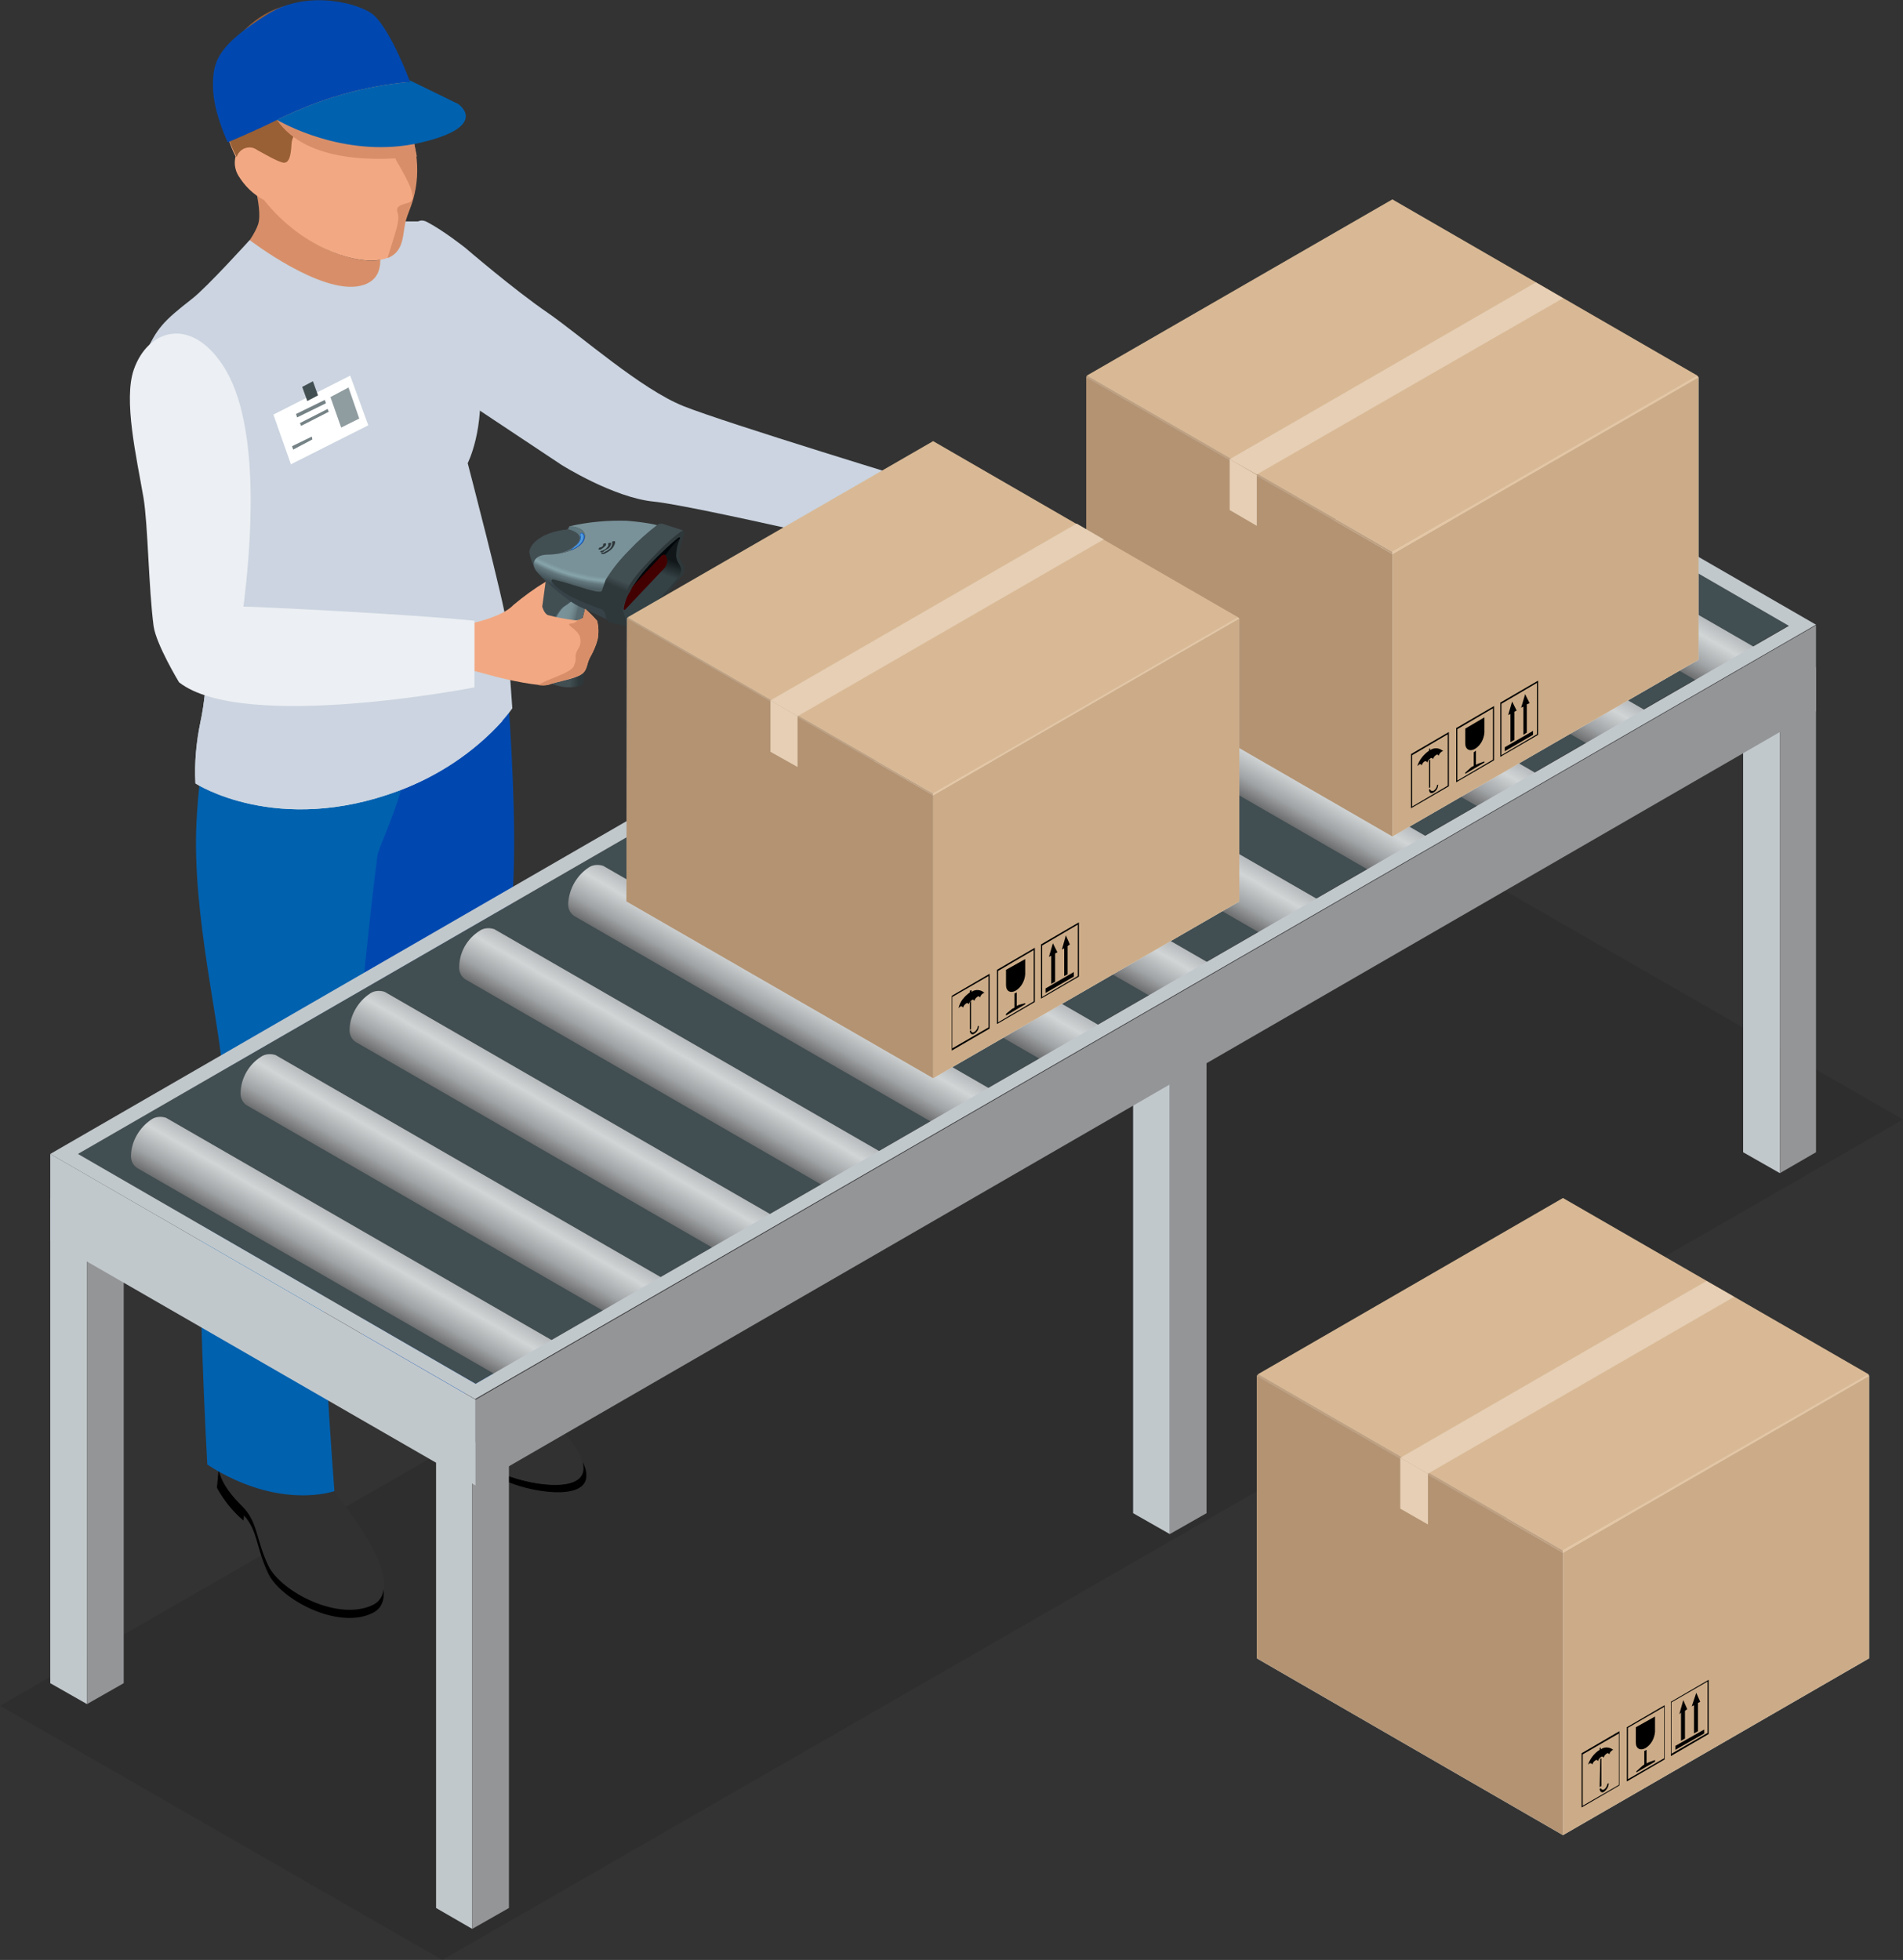 <?xml version="1.0" encoding="utf-8"?>
<!-- Generator: Adobe Illustrator 25.4.1, SVG Export Plug-In . SVG Version: 6.00 Build 0)  -->
<svg version="1.1" id="Layer_1" xmlns="http://www.w3.org/2000/svg" xmlns:xlink="http://www.w3.org/1999/xlink" x="0px" y="0px"
	 viewBox="0 0 336.9 347" style="enable-background:new 0 0 336.9 347;" xml:space="preserve">
<rect x="0" y="0" width="336.9" height="347" fill="#333333" stroke="none"/>
<style type="text/css">
	.st0{opacity:0.1;enable-background:new    ;}
	.st1{fill:#CBD4E0;}
	.st2{fill:#D88F69;}
	.st3{fill:#313131;}
	.st4{fill:#0048AF;}
	.st5{fill:#0061AF;}
	.st6{fill:#FFFFFF;}
	.st7{fill:#8F9CA0;}
	.st8{fill:#758286;}
	.st9{fill:#414E52;}
	.st10{fill:#F2A983;}
	.st11{fill:#995F35;}
	.st12{fill:#2E383B;}
	.st13{fill:url(#SVGID_1_);}
	.st14{fill:url(#SVGID_00000101102674156464293180000005731403565055105724_);}
	.st15{fill-rule:evenodd;clip-rule:evenodd;fill:url(#SVGID_00000039107741482448138680000015234613260166502313_);}
	.st16{fill-rule:evenodd;clip-rule:evenodd;fill:#414E52;}
	.st17{fill:url(#SVGID_00000121256372389750728430000005362926929031765426_);}
	.st18{fill:url(#SVGID_00000137815259662723857380000013437888768972330391_);}
	.st19{fill:#4F5F63;}
	.st20{fill:url(#SVGID_00000009586955668855334200000018043400598620252559_);}
	.st21{fill-rule:evenodd;clip-rule:evenodd;fill:#2E383B;}
	.st22{fill-rule:evenodd;clip-rule:evenodd;fill:#0F53B9;}
	.st23{fill-rule:evenodd;clip-rule:evenodd;fill:#5099DA;}
	.st24{fill:#000609;}
	.st25{fill:#430000;}
	.st26{fill:#ECEFF3;}
	.st27{fill:#C1C8CC;}
	.st28{fill:#949597;}
	.st29{fill:url(#SVGID_00000003789138482299927150000000097838449726502333_);}
	.st30{fill:url(#SVGID_00000073002971630428717110000008659587743990391979_);}
	.st31{fill:url(#SVGID_00000119821550459915478650000001279877449764189082_);}
	.st32{fill:url(#SVGID_00000029026814692747673380000017739355887409691550_);}
	.st33{fill:url(#SVGID_00000011733978694051338080000004663578350106131344_);}
	.st34{fill:url(#SVGID_00000072257344324350976050000016971026850592949892_);}
	.st35{fill:url(#SVGID_00000011738222796413902690000002586430801488011137_);}
	.st36{fill:url(#SVGID_00000174586560042641557550000001375648396658118590_);}
	.st37{fill:url(#SVGID_00000121270569733545823610000001270441380932744343_);}
	.st38{fill:url(#SVGID_00000147942870659144793900000017555853614371438776_);}
	.st39{fill:url(#SVGID_00000149381837442095284210000006599863911943544989_);}
	.st40{fill:url(#SVGID_00000012438801895293960750000000151949572658849178_);}
	.st41{fill:#A8AFB3;}
	.st42{fill:#DAE1E5;}
	.st43{fill:#B39372;}
	.st44{fill:#CCAC88;}
	.st45{fill:#D9B995;}
	.st46{fill:#C0A07F;}
	.st47{fill:#E6C6A2;}
	.st48{fill:#E6CFB5;}
</style>
<polygon class="st0" points="336.9,198.2 258.6,153.2 0,302 78.3,347 "/>
<path class="st1" d="M82.4,43.9c0,0,8.6,7.4,14.6,11.5c5.9,4.1,16.5,13.5,24,16.5s43,13.8,43,13.8l-3.7,12.6c0,0-37.5-8.8-44.6-9.5
	s-16.3-6.5-16.3-6.5L81.8,70.6c0,0-9.8-21.7-9.7-24.5s0.6-8.3,3.5-6.8S82.4,43.9,82.4,43.9z"/>
<path class="st2" d="M45.2,33.1c0.6,0.8,1.1,1.6,1.8,2.4c6.5,8.2,15.3,11.1,19.8,10.6c0.5-0.1,0.9-0.2,1.3-0.3
	c1.1,5.2,1.2,10.6-2.1,12.6c-12,7.1-26.6-9.8-26.6-9.8s5.3-5.8,6.3-8.9C46.2,38.1,45.7,35.5,45.2,33.1z"/>
<path d="M74.2,250.4c3.8,2.2,6.4,6.3,14.2,10.2c4.5,2.3,15.3,4.1,14.9-0.9c0-0.3-0.1-0.6-0.1-0.8c0.3,0.7,0.6,1.4,0.6,2.1
	c0.4,5-10.4,3.2-14.9,0.9c-7.7-3.9-10.3-8-14.2-10.2c-0.5-0.3-1-0.6-1.7-0.9v1.2l-7.7-3.6c-0.3-0.9-0.5-1.8-0.4-2.8
	C65.9,246.5,71.5,248.8,74.2,250.4z"/>
<path class="st3" d="M80,240.7c1.9-0.4,0.1-4.5,8,3.7c0.6,0.4,1.2,0.8,1.9,1.1c4.4,2,13,9.6,13.3,14.2c0.4,5-10.4,3.1-14.9,0.9
	c-7.7-3.9-10.3-8-14.2-10.2c-2.9-1.7-9.2-4.2-9.4-4.9c-0.2-0.6-0.3-1.2-0.4-1.8C73.1,235.8,76.2,241.5,80,240.7z"/>
<path class="st3" d="M59.2,263.9c0.3,0.5,0.6,1,0.9,1.4c1.5,1.9,12.2,15.5,6,18.7s-16.4-2.3-18.6-6.9s-1.8-7.7-4.6-10.5
	c-1.6-1.6-3.6-3.8-4.2-6.5c2.5-2.6,5.4-0.8,10.4-0.1C52,260.5,54.1,259,59.2,263.9z"/>
<path d="M38.7,260.2c0.6,2.7,2.6,4.9,4.2,6.5c2.8,2.8,2.4,5.9,4.6,10.5s12.5,10,18.6,6.9c1-0.5,1.7-1.5,1.8-2.7
	c0.2,1.8-0.3,3.3-1.8,4.1c-6.1,3.2-16.4-2.3-18.6-6.9s-1.8-7.5-4.3-10.3l-0.1,0.9c-1.9-1.6-3.5-3.6-4.7-5.8L38.7,260.2L38.7,260.2z"
	/>
<path class="st4" d="M63.4,130.5l0.7-12.4c0,0,16.9-3,24.3-12.3c0,0,4.5,41.1,1.7,59.1s-4.9,40.6-5.8,48.5S84.2,237,88,244.5
	c0,0-13.9,7.5-23.7,0l-1-42.6L63.4,130.5z"/>
<path class="st5" d="M73.6,115.4c0,0-0.9,18.2-2.6,24.4c-1.4,5.1-4.1,10.6-4.2,11.8c-1.6,12.3-2.8,26.1-3.4,31.3
	c-1.2,10.1-4.9,29.8-6,36.6s1.8,44.5,1.8,44.5s-9.8,3.5-22.5-4.7c0,0-2.1-37.4-0.8-47.4s2.8-12.5,3.5-19.5c0.6-6.6-4.9-27-4.7-44
	s6.5-40.2,6.5-40.2S44.3,119.5,73.6,115.4z"/>
<path class="st1" d="M30.8,73.9c-1-5.2-6.3-8.5-5.2-11c2.2-4.9,3.3-6,8.4-10c2.6-2,10.2-10.4,10.2-10.4s12.6,9.7,19.6,8.1
	s1.4-11.4,1.4-11.4H75c2.9,3.4,8.7,17.6,9.8,27.2s-2,15.6-2,15.6s6.6,25.3,6.8,28.1s1.1,15.3,1.1,15.3s-6.3,9.4-20.1,14.6
	c-21.6,8.1-36-1.3-36-1.3c-0.2-3.7,0.2-7.4,0.9-11c1.3-5.9,1.6-16.7,1.2-20.8S33.1,85.4,30.8,73.9z"/>
<path class="st1" d="M35.5,127.8c1.3-5.9,1.6-16.7,1.2-20.8c-0.3-3.9-3.3-20.1-5.7-31.6l9.1-1.1c0,0,5.9,15.6,6.5,21.9
	s16.5,19.2,26.9,18c3.9-0.5,10.5,2.6,10.5,2.6s2.6,2.3,4.9,10.9c-5,5.5-11.3,9.7-18.3,12.3c-21.6,8.1-36-1.3-36-1.3
	C34.4,135.1,34.7,131.4,35.5,127.8z"/>
<polygon class="st6" points="51.5,82.2 65.2,75.3 62,66.5 48.4,73.4 "/>
<polygon class="st7" points="60.4,75.7 63.6,74.1 61.7,68.6 58.5,70.3 "/>
<polygon class="st8" points="52.6,73.9 57.7,71.4 57.5,70.8 52.4,73.3 "/>
<polygon class="st8" points="53.3,75.4 58.2,72.9 58,72.4 53.1,74.9 "/>
<polygon class="st8" points="51.9,79.6 55.3,77.8 55.2,77.3 51.7,79 "/>
<polygon class="st9" points="53.5,68.5 55.4,67.5 56.3,70 54.4,71 "/>
<path class="st10" d="M39.5,14.5c0.8-6.8,7.4-11,13.1-11.9s14.7,2.7,17.9,8.3c1.2,2.6,2.2,5.4,2.8,8.2c0.5,2.3,0.5,2.3,0.2,3.6
	c-0.4,1.2-0.4,2.4-0.1,3.6c0.5,2.6,0.5,5.4-0.1,8c-0.6,2.7-1.5,3.8-1.8,6s-0.4,5.4-4.9,5.8s-13.2-2.4-19.8-10.6l-0.1-0.1
	c-1.9-1-3.4-2.5-4.5-4.3c-0.6-1-0.8-2.2-0.5-3.4C39.7,23.7,38.9,19,39.5,14.5z"/>
<path class="st11" d="M43.4,5.2c5.8-5.6,12-5.4,18.7-2.8s8.6,7.2,8.8,8.9s0.7,1.9,0.7,1.9c-0.2,1.7-0.8,3.9-2.8,4.3
	c-3.2,0.6-11.6-2-13.8,1.9s-3.3,4.3-3.4,6.2s-0.4,3.3-1.4,3.2s-4-1.9-4.6-2.2l0,0c-0.4-0.3-0.9-0.5-1.4-0.5c-1.1,0-2,0.7-2.3,1.7
	c-0.6-1.1-1.1-2.3-1.5-3.5c-0.1-0.3-0.2-0.5-0.3-0.8C37.2,17.3,38.5,10,43.4,5.2z"/>
<path class="st2" d="M69.9,41.5c1.1-3.4,0.4-3.8,0.4-4.2c0-0.5,0-0.9,2-1.4s-0.6-4.7-1.4-6.2s-1.2-1.5-1-3.4
	c0.2-1.3,2.4-3.1,3.8-4.1c0,0.1-0.1,0.3-0.1,0.5c-0.4,1.2-0.4,2.4-0.1,3.6c0.5,2.6,0.5,5.4-0.1,8c-0.6,2.7-1.5,3.8-1.8,6
	c-0.3,1.9-0.4,4.4-3,5.4L69.9,41.5z"/>
<path class="st2" d="M63.6,4.7c2.9,1.3,5.3,3.5,7,6.1c1.2,2.6,2.2,5.4,2.8,8.2c0.5,2.3,0.5,2.3,0.2,3.6c-0.4,1.2-0.4,2.4-0.1,3.6
	c0.1,0.5,0.2,1,0.3,1.5C67.3,28.5,54.3,29,49,21.2S56.2,7.5,63.6,4.7z"/>
<path class="st4" d="M40.3,25.2c0,0,5.5-2.3,9-4.1c7.3-3.6,15.2-5.9,23.3-6.6c0,0-3.2-8.7-6.3-11.7c-2-2-11.6-4.9-18.9-0.3
	c-8.8,5.5-9.7,8.3-9.7,12.6C37.7,17.8,38.5,21.1,40.3,25.2z"/>
<path class="st5" d="M49.3,21.1c7.3-3.6,15.2-5.9,23.3-6.6l-0.1-0.3l8.6,4.2c0,0,5.5,3.7-5.6,6.6c-12.6,3.4-24.1-2.4-26.5-3.8
	L49.3,21.1z"/>
<path class="st12" d="M100.7,117c0,0,3,2,2.7,2.5s-2.6,1.1-2.6,1.1l-3-1.1l0.4-2.1L100.7,117z"/>
<linearGradient id="SVGID_1_" gradientUnits="userSpaceOnUse" x1="-932.441" y1="977.224" x2="-934.541" y2="978.334" gradientTransform="matrix(-0.97 0.25 0.25 0.97 -1049.81 -602.87)">
	<stop  offset="0" style="stop-color:#799299"/>
	<stop  offset="0.4" style="stop-color:#779096"/>
	<stop  offset="0.65" style="stop-color:#70878E"/>
	<stop  offset="0.86" style="stop-color:#657A7F"/>
	<stop  offset="1" style="stop-color:#596B70"/>
</linearGradient>
<path class="st13" d="M104,106.3l-3.4,12.1c-0.4,0.7-1.2,1.1-2,0.8c-1.8-0.4-3.1-3.1-3.1-3.1l2.4-11.8L104,106.3z"/>
<linearGradient id="SVGID_00000146489642956265751090000014534594703427350689_" gradientUnits="userSpaceOnUse" x1="-934.384" y1="977.649" x2="-935.833" y2="978.029" gradientTransform="matrix(-0.97 0.25 0.25 0.97 -1049.81 -602.87)">
	<stop  offset="0" style="stop-color:#414E52"/>
	<stop  offset="1" style="stop-color:#2E383B"/>
</linearGradient>
<path style="fill:url(#SVGID_00000146489642956265751090000014534594703427350689_);" d="M94.5,118.2l2.2-16.1L97,102l6.3,1.8
	c-1,1.4-2.1,2.6-3.5,3.6c-1.7,1-4.3,7.5-2.4,10.3s6,1.8,6,1.8l-0.2,1.7c-3.7,1.6-7.7-1.2-8.4-1.6S94.5,118.2,94.5,118.2z"/>
<path class="st12" d="M99.8,107.4c1.4-1,2.5-2.2,3.5-3.6L97,102h0.2l6.3,1.8c-1,1.4-2.1,2.6-3.5,3.5c-1.7,1-4.3,7.5-2.4,10.3
	c1.3,2,3.8,2.1,5.1,1.9l0.8-0.1c0,0-4.1,1-6-1.8S98.2,108.4,99.8,107.4z"/>
<linearGradient id="SVGID_00000149375603057036899060000002627531145351746712_" gradientUnits="userSpaceOnUse" x1="-940.45" y1="961.694" x2="-933.08" y2="961.694" gradientTransform="matrix(-0.97 0.25 0.25 0.97 -1049.81 -602.87)">
	<stop  offset="0" style="stop-color:#5F787F"/>
	<stop  offset="1" style="stop-color:#50656B"/>
</linearGradient>
<path style="fill-rule:evenodd;clip-rule:evenodd;fill:url(#SVGID_00000149375603057036899060000002627531145351746712_);" d="
	M103.3,95.8c-1.1,1.7-4.2,2.4-6.5,2.4c-0.1-0.5-0.1-0.9-0.1-1.4l3.4-2.7l0.5-0.5l0.2-0.4C102.8,93.1,104.2,94.5,103.3,95.8z"/>
<path class="st16" d="M100.6,93.7c0,0,2.7,0.6,1.9,2.1s-3.3,2.2-4.6,2.4s-2.1,2-2.1,2l-1.1,0.4c-0.5-0.9-0.8-1.8-1-2.8
	C93.7,96.8,95.1,94.3,100.6,93.7z"/>
<radialGradient id="SVGID_00000059284011336831509360000017559281132746319748_" cx="-953.13" cy="940.489" r="34.57" gradientTransform="matrix(-0.97 0.25 0.25 0.97 -1049.81 -602.87)" gradientUnits="userSpaceOnUse">
	<stop  offset="0.55" style="stop-color:#799299"/>
	<stop  offset="0.9" style="stop-color:#799299"/>
	<stop  offset="0.91" style="stop-color:#819CA3"/>
	<stop  offset="0.92" style="stop-color:#87A4AB"/>
	<stop  offset="0.94" style="stop-color:#62777D"/>
	<stop  offset="1" style="stop-color:#364247"/>
</radialGradient>
<path style="fill:url(#SVGID_00000059284011336831509360000017559281132746319748_);" d="M96.8,98.2c2.3,0,5.5-0.7,6.5-2.4
	c0.9-1.4-0.5-2.7-2.6-2.6c3.4-0.8,6.9-1.1,10.3-1c4.8,0.4,6,1,6,1l-9.2,16.6c-0.1,0-2.4-1.1-5.4-2.5c-2.6-1.3-6.9-5.3-7.6-6.4
	S94.5,98.3,96.8,98.2z"/>
<linearGradient id="SVGID_00000039126745615543615240000009158719750267204490_" gradientUnits="userSpaceOnUse" x1="-943.439" y1="969.69" x2="-942.569" y2="970.84" gradientTransform="matrix(-0.97 0.25 0.25 0.97 -1049.81 -602.87)">
	<stop  offset="0" style="stop-color:#414E52"/>
	<stop  offset="1" style="stop-color:#2E383B"/>
</linearGradient>
<path style="fill:url(#SVGID_00000039126745615543615240000009158719750267204490_);" d="M97.6,102.7c0-0.5,1-0.1,1.6,0.1
	s4.8,1.6,6.3,1.8c0.7,0.1,1,0.1,1.1-0.2s0.4-1,0.6-1.7c1.2-2,2.7-3.8,4.3-5.4c1.5-1.6,3.1-3,4.9-4.4c0.2-0.2,0.5-0.2,0.8-0.2
	l3.7,1.2l-0.8,1.6l-8.8,15.4c0,0-2.9-0.6-3.4-0.7s-0.7-1.3-0.8-1.6c-0.1-0.4-0.4-0.7-0.8-0.8c-1.7-0.6-3.4-1.3-5.1-2.1
	C99.2,104.6,97.6,103.3,97.6,102.7z"/>
<path class="st19" d="M106.6,104.5c-0.1,0.3-0.4,0.3-1.1,0.2c-1.5-0.3-5.7-1.7-6.3-1.8s-1.6-0.6-1.6-0.1c0,0-0.1-0.1-0.1-0.2
	c0-0.5,1.1-0.2,1.7,0s4.8,1.6,6.3,1.8c0.7,0.1,1,0.1,1.1-0.2v-0.1C106.7,104.3,106.6,104.4,106.6,104.5z"/>
<path class="st12" d="M121,94.9c0,0,0.2-0.8,0-0.9s-0.5,0.1-1.6,1c-1.3,1.1-2.5,2.2-3.6,3.4c-1.4,1.4-3.9,4.1-4.5,5.5
	s-1.4,2.8-1.4,3.8s0.9,3.1,1.5,3.2c1.1,0.2,3-1.9,5.3-4.3c1.4-1.4,2.8-3,4-4.6c0.4-0.5,0.5-1.1,0.4-1.7c-0.2-0.7-0.8-1.1-0.9-2
	C120.3,97.3,120.6,96.1,121,94.9z"/>
<linearGradient id="SVGID_00000145057708458712483790000008936599275255465396_" gradientUnits="userSpaceOnUse" x1="-953.626" y1="969.028" x2="-952.017" y2="971.398" gradientTransform="matrix(-0.97 0.25 0.25 0.97 -1049.81 -602.87)">
	<stop  offset="0" style="stop-color:#111719"/>
	<stop  offset="1" style="stop-color:#344145"/>
</linearGradient>
<path style="fill:url(#SVGID_00000145057708458712483790000008936599275255465396_);" d="M119.7,95.5c-1,0.9-2.1,1.9-3.6,3.3
	c-1.7,1.6-3.2,3.4-4.4,5.4c-0.1,0.2-0.2,0.4-0.3,0.6c-0.5,0.9-0.9,1.9-1.1,3c0.1,1,0.5,1.9,1.1,2.7c0.1,0.1,0.2,0.1,0.2,0.1
	c0.9-0.3,2.6-2,4.4-3.8l0.2-0.3c1.4-1.4,2.8-2.9,4-4.5c0.3-0.4,0.4-0.8,0.4-1.3c-0.1-0.2-0.2-0.5-0.3-0.7c-0.3-0.4-0.5-0.9-0.6-1.5
	c0-1,0.2-2,0.6-3C120.3,95.5,120.6,94.7,119.7,95.5z"/>
<path class="st21" d="M108.3,97.2c0.3-0.3,0.5-0.7,0.6-1.1c0-0.1,0-0.3-0.1-0.3s-0.3,0-0.4,0.1s0,0.2,0,0.3c0,0.3-0.2,0.7-0.4,0.9
	c-0.3,0.3-0.7,0.5-1.1,0.7c-0.1,0-0.3,0.1-0.4,0.1c-0.1,0.1-0.1,0.2,0.1,0.2s0.3,0,0.5-0.1C107.5,97.8,108,97.5,108.3,97.2z"/>
<path class="st21" d="M107.7,97.1c0.3-0.2,0.4-0.5,0.5-0.8c0-0.1,0-0.2-0.1-0.2s-0.3,0-0.4,0.1s0,0.2,0,0.3c0,0.2-0.2,0.4-0.4,0.6
	c-0.2,0.2-0.5,0.3-0.7,0.4c-0.1,0-0.2,0-0.3,0.1s0,0.1,0.1,0.2c0.1,0,0.3,0,0.4-0.1C107.1,97.4,107.4,97.3,107.7,97.1z"/>
<path class="st21" d="M107,96.8c0.2-0.1,0.3-0.3,0.3-0.5c0-0.1,0-0.1-0.1-0.1s-0.3,0-0.4,0.1s0,0.1,0,0.2c-0.1,0.2-0.2,0.3-0.4,0.4
	c-0.1,0-0.3,0-0.4,0.2s0,0.2,0.1,0.2c0.2,0,0.3,0,0.4-0.1C106.8,97,106.9,96.9,107,96.8z"/>
<path class="st22" d="M102.7,95c0,0-0.1-0.4,0.1-0.6s0.7,0.1,0.7,0.7s-0.5,1.5-2.1,2.2c-1,0.4,0.1-0.3,0.6-0.7
	C102,96.5,102.9,95.8,102.7,95z"/>
<path class="st23" d="M101.2,97.3L101.2,97.3c2-0.9,2.1-1.9,2.1-2.2c0-0.2,0-0.4-0.2-0.5c-0.1-0.1-0.2-0.1-0.3-0.1l0,0
	c-0.1,0.1-0.1,0.4,0,0.4c0.2,0.9-0.8,1.7-0.8,1.7l-0.3,0.2C101.6,97,101.3,97.1,101.2,97.3z"/>
<path class="st23" d="M101.9,96.8c1.3-0.7,1.4-1.5,1.4-1.8c0-0.2,0-0.3-0.2-0.5c-0.1-0.1-0.2-0.1-0.2-0.1l0,0c-0.1,0,0,0.2,0,0.4
	c0.3,1-0.8,1.8-0.8,1.8L101.9,96.8z"/>
<path class="st24" d="M111.8,104.2c1.2-2,2.7-3.8,4.4-5.4c1.4-1.4,2.5-2.5,3.6-3.3c0.5-0.5,0.6-0.4,0.6-0.2
	c-1.3,1.1-2.3,2.5-3.2,3.9l-0.4,1.6C116.8,100.8,113.3,103.2,111.8,104.2C111.7,104.3,111.7,104.2,111.8,104.2z"/>
<path class="st25" d="M110.4,107.8c0.2-1.1,0.5-2.1,1.1-3c0.1-0.2,0.2-0.4,0.3-0.6c0.1-0.2,0.2-0.4,0.4-0.6l4.9-5.2
	c0.2-0.2,0.5-0.3,0.7-0.1c0.1,0.1,0.2,0.2,0.2,0.4l0.1,0.3c0.1,0.6-0.1,1.1-0.4,1.5l-7.1,7.5C110.4,107.9,110.4,107.8,110.4,107.8z"
	/>
<path class="st10" d="M81.6,110.7c1.3-0.1,7.3-1.4,9.3-3.6c1.8-1.5,3.7-2.9,5.7-4.1l-0.6,4.4c0,0,0.3,1.2,1,1.5
	c1.5,0.4,3.1,0.7,4.7,0.9c0.5,0.1,1.1-0.1,1.5-0.4l0.4-1.6c0.8,0.7,1.5,1.4,2.1,2.1c0.3,1.1,0.3,2.2,0.1,3.3
	c-0.3,1.1-0.8,2.2-1.4,3.3c-0.5,1-0.4,2.1-1.5,2.9s-4.4,1.3-5.7,1.8s-7.7-0.9-10.2-1.6s-5.8-1.5-5.8-1.5L81.6,110.7z"/>
<path class="st2" d="M104.4,116.5c0.6-1,1.1-2.1,1.4-3.3c0.2-1.1,0.2-2.2-0.1-3.3c-0.7-0.7-1.4-1.5-2.1-2.1l-0.4,1.6
	c-0.3,0.2-0.6,0.3-0.9,0.4c-0.3,0.3-0.7,0.6-1.2,0.6c-1.3,0.1,1.3,1,1.6,2.5s-0.4,1.8-0.7,2.7s0.2,0.8-0.4,2.3
	c-0.5,1.3-4.8,2.3-6.3,3.4c0.6,0.1,1.3,0.1,1.9-0.1c1.3-0.5,4.5-1.1,5.7-1.8S103.8,117.5,104.4,116.5z"/>
<path class="st26" d="M84,109.9v11.8c0,0-40.9,8-52.3-0.9c0,0-4-6.6-4.5-9.9c-0.9-6.8-1-18.1-1.8-22.8c-1.2-7-3.6-17.3-1.7-22.7
	c2.5-7.1,10-9.4,15.7-0.8c7.2,10.7,4.8,34,3.7,42.8C43.2,107.3,72.6,108.7,84,109.9z"/>
<polygon class="st27" points="77.2,251.9 83.6,255.7 83.6,341.5 77.2,337.8 "/>
<polygon class="st28" points="83.6,341.5 83.6,255.7 90.1,251.9 90.1,337.8 "/>
<polygon class="st27" points="8.9,212.1 15.4,215.9 15.4,301.7 8.9,298 "/>
<polygon class="st28" points="15.4,301.7 15.4,215.9 21.9,212.1 21.9,298 "/>
<polygon class="st27" points="308.6,118.1 315.1,121.9 315.1,207.7 308.6,204 "/>
<polygon class="st28" points="315.1,207.7 315.1,121.9 321.5,118.1 321.5,204 "/>
<polygon class="st27" points="200.6,182 207.1,185.7 207.1,271.6 200.6,267.9 "/>
<polygon class="st28" points="207.1,271.6 207.1,185.7 213.6,182 213.6,267.9 "/>
<polygon class="st27" points="84.2,263 84.2,247.8 8.9,204.3 8.9,219.6 "/>
<polygon class="st28" points="84.2,263 321.5,125.9 321.5,110.7 84.2,247.8 "/>
<polygon class="st9" points="316.7,110.7 246.3,70.1 13.7,204.3 84.2,245 "/>
<linearGradient id="SVGID_00000110460926958602015490000017686397747365992363_" gradientUnits="userSpaceOnUse" x1="-2274.299" y1="970.141" x2="-2269.289" y2="978.811" gradientTransform="matrix(-1 0 0 1 -2211.66 -752.88)">
	<stop  offset="0" style="stop-color:#B9BCBE"/>
	<stop  offset="0.26" style="stop-color:#D1D5D6"/>
	<stop  offset="0.71" style="stop-color:#A0A3A5"/>
	<stop  offset="1" style="stop-color:#6E6F70"/>
</linearGradient>
<path style="fill:url(#SVGID_00000110460926958602015490000017686397747365992363_);" d="M26.8,198.2c0.7-0.5,1.7-0.6,2.6-0.3
	l69.2,39.9l-10.3,5.9l-64-36.9c-0.8-0.5-1.2-1.4-1.1-2.4C23.3,202,24.7,199.6,26.8,198.2z"/>
<linearGradient id="SVGID_00000159453621067441950060000002324338740535953051_" gradientUnits="userSpaceOnUse" x1="-2293.693" y1="959.016" x2="-2288.693" y2="967.686" gradientTransform="matrix(-1 0 0 1 -2211.66 -752.88)">
	<stop  offset="0" style="stop-color:#B9BCBE"/>
	<stop  offset="0.26" style="stop-color:#D1D5D6"/>
	<stop  offset="0.71" style="stop-color:#A0A3A5"/>
	<stop  offset="1" style="stop-color:#6E6F70"/>
</linearGradient>
<path style="fill:url(#SVGID_00000159453621067441950060000002324338740535953051_);" d="M46.2,187.1c0.7-0.5,1.7-0.6,2.6-0.3
	l69.2,39.9l-10.3,5.9l-64-36.9c-0.8-0.5-1.2-1.4-1.1-2.4C42.7,190.9,44,188.5,46.2,187.1z"/>
<linearGradient id="SVGID_00000110458826689875359050000016291427080577204628_" gradientUnits="userSpaceOnUse" x1="-2313.001" y1="947.836" x2="-2308.001" y2="956.496" gradientTransform="matrix(-1 0 0 1 -2211.66 -752.88)">
	<stop  offset="0" style="stop-color:#B9BCBE"/>
	<stop  offset="0.26" style="stop-color:#D1D5D6"/>
	<stop  offset="0.71" style="stop-color:#A0A3A5"/>
	<stop  offset="1" style="stop-color:#6E6F70"/>
</linearGradient>
<path style="fill:url(#SVGID_00000110458826689875359050000016291427080577204628_);" d="M65.5,175.9c0.7-0.5,1.7-0.6,2.6-0.3
	l69.2,39.9l-10.3,5.9l-64-36.9c-0.8-0.5-1.2-1.4-1.1-2.4C62,179.7,63.4,177.3,65.5,175.9z"/>
<linearGradient id="SVGID_00000065779053127084178850000009064615730809265583_" gradientUnits="userSpaceOnUse" x1="-2332.387" y1="936.707" x2="-2327.397" y2="945.357" gradientTransform="matrix(-1 0 0 1 -2211.66 -752.88)">
	<stop  offset="0" style="stop-color:#B9BCBE"/>
	<stop  offset="0.26" style="stop-color:#D1D5D6"/>
	<stop  offset="0.71" style="stop-color:#A0A3A5"/>
	<stop  offset="1" style="stop-color:#6E6F70"/>
</linearGradient>
<path style="fill:url(#SVGID_00000065779053127084178850000009064615730809265583_);" d="M84.9,164.8c0.7-0.5,1.7-0.6,2.6-0.3
	l69.2,39.9l-10.3,5.9l-64-36.9c-0.8-0.5-1.2-1.4-1.1-2.4C81.4,168.5,82.7,166.2,84.9,164.8z"/>
<linearGradient id="SVGID_00000112624701764014564740000004914399488594645632_" gradientUnits="userSpaceOnUse" x1="-2351.71" y1="925.536" x2="-2346.71" y2="934.186" gradientTransform="matrix(-1 0 0 1 -2211.66 -752.88)">
	<stop  offset="0" style="stop-color:#B9BCBE"/>
	<stop  offset="0.26" style="stop-color:#D1D5D6"/>
	<stop  offset="0.71" style="stop-color:#A0A3A5"/>
	<stop  offset="1" style="stop-color:#6E6F70"/>
</linearGradient>
<path style="fill:url(#SVGID_00000112624701764014564740000004914399488594645632_);" d="M104.2,153.6c0.7-0.5,1.7-0.6,2.6-0.3
	l69.2,39.9l-10.3,5.9l-64-36.9c-0.8-0.5-1.2-1.4-1.1-2.4C100.8,157.3,102.1,155,104.2,153.6z"/>
<linearGradient id="SVGID_00000147178994535993944960000002155917614051789496_" gradientUnits="userSpaceOnUse" x1="-2371.062" y1="914.387" x2="-2366.072" y2="923.027" gradientTransform="matrix(-1 0 0 1 -2211.66 -752.88)">
	<stop  offset="0" style="stop-color:#B9BCBE"/>
	<stop  offset="0.26" style="stop-color:#D1D5D6"/>
	<stop  offset="0.71" style="stop-color:#A0A3A5"/>
	<stop  offset="1" style="stop-color:#6E6F70"/>
</linearGradient>
<path style="fill:url(#SVGID_00000147178994535993944960000002155917614051789496_);" d="M123.6,142.4c0.7-0.5,1.7-0.6,2.6-0.3
	l69.2,39.9l-10.4,6l-64-36.9c-0.8-0.5-1.2-1.4-1.1-2.4C120.1,146.2,121.4,143.9,123.6,142.4z"/>
<linearGradient id="SVGID_00000039102941746408139210000017370284920380808100_" gradientUnits="userSpaceOnUse" x1="-2390.416" y1="903.223" x2="-2385.425" y2="911.873" gradientTransform="matrix(-1 0 0 1 -2211.66 -752.88)">
	<stop  offset="0" style="stop-color:#B9BCBE"/>
	<stop  offset="0.26" style="stop-color:#D1D5D6"/>
	<stop  offset="0.71" style="stop-color:#A0A3A5"/>
	<stop  offset="1" style="stop-color:#6E6F70"/>
</linearGradient>
<path style="fill:url(#SVGID_00000039102941746408139210000017370284920380808100_);" d="M142.9,131.3c0.7-0.5,1.7-0.6,2.6-0.3
	l69.2,39.9l-10.3,5.9l-64-36.9c-0.8-0.5-1.2-1.4-1.1-2.4C139.5,135,140.8,132.7,142.9,131.3z"/>
<linearGradient id="SVGID_00000047044071914338744840000003532851247248309916_" gradientUnits="userSpaceOnUse" x1="-2409.777" y1="892.08" x2="-2404.797" y2="900.72" gradientTransform="matrix(-1 0 0 1 -2211.66 -752.88)">
	<stop  offset="0" style="stop-color:#B9BCBE"/>
	<stop  offset="0.26" style="stop-color:#D1D5D6"/>
	<stop  offset="0.71" style="stop-color:#A0A3A5"/>
	<stop  offset="1" style="stop-color:#6E6F70"/>
</linearGradient>
<path style="fill:url(#SVGID_00000047044071914338744840000003532851247248309916_);" d="M162.3,120.1c0.7-0.5,1.7-0.6,2.6-0.3
	l69.2,39.9l-10.3,5.9l-64-36.9c-0.8-0.5-1.2-1.4-1.1-2.3C158.8,123.9,160.2,121.5,162.3,120.1z"/>
<linearGradient id="SVGID_00000029766998389199365500000014997001546376215207_" gradientUnits="userSpaceOnUse" x1="-2429.119" y1="880.92" x2="-2424.129" y2="889.559" gradientTransform="matrix(-1 0 0 1 -2211.66 -752.88)">
	<stop  offset="0" style="stop-color:#B9BCBE"/>
	<stop  offset="0.26" style="stop-color:#D1D5D6"/>
	<stop  offset="0.71" style="stop-color:#A0A3A5"/>
	<stop  offset="1" style="stop-color:#6E6F70"/>
</linearGradient>
<path style="fill:url(#SVGID_00000029766998389199365500000014997001546376215207_);" d="M181.6,109c0.7-0.5,1.7-0.6,2.6-0.3
	l69.2,39.9l-10.3,5.9l-64-36.9c-0.8-0.5-1.2-1.4-1.1-2.4C178.2,112.7,179.5,110.4,181.6,109z"/>
<linearGradient id="SVGID_00000051351103247924153090000002110656041201296559_" gradientUnits="userSpaceOnUse" x1="-2448.481" y1="869.776" x2="-2443.501" y2="878.406" gradientTransform="matrix(-1 0 0 1 -2211.66 -752.88)">
	<stop  offset="0" style="stop-color:#B9BCBE"/>
	<stop  offset="0.26" style="stop-color:#D1D5D6"/>
	<stop  offset="0.71" style="stop-color:#A0A3A5"/>
	<stop  offset="1" style="stop-color:#6E6F70"/>
</linearGradient>
<path style="fill:url(#SVGID_00000051351103247924153090000002110656041201296559_);" d="M201,97.8c0.7-0.5,1.7-0.6,2.6-0.3
	l69.2,39.9l-10.3,5.9l-64-36.9c-0.8-0.5-1.2-1.4-1.1-2.3C197.5,101.6,198.9,99.2,201,97.8z"/>
<linearGradient id="SVGID_00000147938585369406041340000002815968685977816488_" gradientUnits="userSpaceOnUse" x1="-2467.869" y1="858.642" x2="-2462.889" y2="867.262" gradientTransform="matrix(-1 0 0 1 -2211.66 -752.88)">
	<stop  offset="0" style="stop-color:#B9BCBE"/>
	<stop  offset="0.26" style="stop-color:#D1D5D6"/>
	<stop  offset="0.71" style="stop-color:#A0A3A5"/>
	<stop  offset="1" style="stop-color:#6E6F70"/>
</linearGradient>
<path style="fill:url(#SVGID_00000147938585369406041340000002815968685977816488_);" d="M220.4,86.7c0.7-0.5,1.7-0.6,2.6-0.3
	l69.2,39.9l-10.3,5.9l-64-36.9c-0.8-0.5-1.2-1.4-1.1-2.4C216.9,90.4,218.2,88.1,220.4,86.7z"/>
<linearGradient id="SVGID_00000116942117737143295440000008991199547251426724_" gradientUnits="userSpaceOnUse" x1="-2487.18" y1="847.47" x2="-2482.21" y2="856.09" gradientTransform="matrix(-1 0 0 1 -2211.66 -752.88)">
	<stop  offset="0" style="stop-color:#B9BCBE"/>
	<stop  offset="0.26" style="stop-color:#D1D5D6"/>
	<stop  offset="0.71" style="stop-color:#A0A3A5"/>
	<stop  offset="1" style="stop-color:#6E6F70"/>
</linearGradient>
<path style="fill:url(#SVGID_00000116942117737143295440000008991199547251426724_);" d="M239.7,75.5c0.7-0.5,1.7-0.6,2.6-0.3
	l69.2,39.9l-10.3,5.9l-64-36.9c-0.8-0.5-1.2-1.4-1.1-2.4C236.2,79.3,237.6,76.9,239.7,75.5z"/>
<path class="st27" d="M8.9,204.3l75.2,43.4l237.4-137.1l-75.2-43.4L8.9,204.3z M84.2,245l-70.4-40.7L246.3,70.1l70.4,40.7L84.2,245z
	"/>
<polygon class="st27" points="300.7,116.8 246.5,86.2 246.5,35.7 300.7,66.8 "/>
<polygon class="st41" points="192.3,116.8 192.3,66.8 246.5,35.7 246.5,86.2 "/>
<polygon class="st42" points="246.5,148.1 192.3,116.8 246.5,86.2 300.7,116.8 "/>
<polygon class="st43" points="192.3,66.8 246.5,98.1 246.5,148.1 192.3,116.8 "/>
<polygon class="st44" points="300.7,66.8 300.7,116.8 246.5,148.1 246.5,98.1 "/>
<polygon class="st45" points="246.5,97.7 192.4,66.5 246.5,35.3 300.5,66.5 "/>
<polygon class="st46" points="192.4,66.5 246.5,97.7 246.5,98.1 192.3,66.8 "/>
<polygon class="st47" points="300.5,66.5 300.7,66.8 246.5,98.1 246.5,97.7 "/>
<polygon class="st48" points="222.5,84 276.7,52.8 271.9,50 217.7,81.3 "/>
<polygon class="st48" points="222.5,93.1 222.5,84.1 217.7,81.3 217.7,90.3 "/>
<path d="M253,132.9v-0.3l0.2-0.1v0.3c0.7-0.5,1.7-0.4,2.3,0.2c-0.1,0-0.2,0-0.3,0.1c-0.3,0.2-0.4,0.4-0.5,0.7
	c-0.1-0.2-0.3-0.3-0.5-0.1c-0.3,0.2-0.4,0.4-0.5,0.7c-0.1-0.2-0.3-0.3-0.5-0.1c-0.3,0.2-0.4,0.4-0.5,0.7c-0.1-0.2-0.3-0.3-0.5-0.2
	c-0.3,0.2-0.4,0.4-0.5,0.7c-0.1-0.2-0.3-0.3-0.5-0.1c-0.1,0.1-0.3,0.2-0.3,0.3C251.2,134.6,252,133.6,253,132.9z"/>
<polygon points="253.2,139.4 253,139.5 253,134.6 253.2,134.5 "/>
<path d="M253.8,140c0.3-0.2,0.6-0.6,0.6-1l0.2-0.1c0,0.6-0.3,1.1-0.8,1.4c-0.5,0.3-0.8,0-0.8-0.5l0.2-0.1
	C253.2,140,253.5,140.1,253.8,140z"/>
<path d="M262.8,127v2.7c-0.1,1.2-0.7,2.3-1.7,2.9c-0.9,0.5-1.7,0.1-1.7-1V129L262.8,127z"/>
<polygon points="260.9,135.6 260.9,133.2 261.3,132.9 261.3,135.4 261.7,135.2 262.8,134.8 262.8,135 259.4,137 259.4,136.8 
	260.5,135.8 "/>
<polygon points="271.4,129.4 271.4,130.1 266.4,133 266.4,132.3 "/>
<polygon points="268.1,131 267.4,131.4 267.4,126.4 267,126.6 267.7,124.2 268.5,125.8 268.1,126 "/>
<polygon points="270.3,129.7 269.7,130.1 269.7,125.1 269.3,125.3 270,122.9 270.8,124.5 270.3,124.7 "/>
<path d="M249.8,133.5l6.7-3.9v9.6l-6.7,3.9V133.5z M256.3,130l-6.3,3.7v9.1l6.3-3.7V130z"/>
<path d="M257.8,128.9l6.7-3.9v9.6l-6.7,3.9V128.9z M264.3,125.4l-6.3,3.7v9.1l6.3-3.7V125.4z"/>
<path d="M265.6,124.4l6.7-3.9v9.6l-6.7,3.9V124.4z M272.1,120.9l-6.3,3.7v9.1l6.3-3.7V120.9z"/>
<polygon class="st27" points="219.4,159.6 165.2,128.9 165.2,78.4 219.4,109.5 "/>
<polygon class="st41" points="110.9,159.6 111,109.5 165.2,78.4 165.2,128.9 "/>
<polygon class="st42" points="165.2,190.9 110.9,159.6 165.2,128.9 219.4,159.6 "/>
<polygon class="st43" points="111,109.5 165.2,140.8 165.2,190.9 110.9,159.6 "/>
<polygon class="st44" points="219.4,109.5 219.4,159.6 165.2,190.9 165.2,140.8 "/>
<polygon class="st45" points="165.2,140.5 111.1,109.3 165.2,78.1 219.2,109.3 "/>
<polygon class="st46" points="111.1,109.3 165.2,140.5 165.2,140.8 111,109.5 "/>
<polygon class="st47" points="219.2,109.3 219.4,109.5 165.2,140.8 165.2,140.5 "/>
<polygon class="st48" points="141.2,126.8 195.4,95.5 190.6,92.7 136.4,124 "/>
<polygon class="st48" points="141.2,135.8 141.2,126.8 136.4,124 136.4,133.1 "/>
<path d="M171.7,175.7v-0.3l0.3-0.1v0.3c0.7-0.5,1.7-0.4,2.3,0.2c-0.1,0-0.2,0-0.3,0.1c-0.3,0.2-0.4,0.4-0.5,0.7
	c-0.1-0.2-0.3-0.3-0.5-0.1c-0.3,0.2-0.4,0.4-0.5,0.7c-0.1-0.2-0.3-0.3-0.5-0.1c-0.3,0.2-0.4,0.4-0.5,0.7c-0.1-0.2-0.3-0.3-0.5-0.1
	c-0.3,0.2-0.4,0.4-0.5,0.7c-0.1-0.2-0.3-0.3-0.5-0.2c-0.1,0.1-0.2,0.2-0.3,0.3C169.9,177.4,170.7,176.4,171.7,175.7z"/>
<polygon points="171.9,182.2 171.7,182.3 171.7,177.4 171.9,177.2 "/>
<path d="M172.5,182.7c0.3-0.2,0.6-0.6,0.6-1l0.2-0.1c0,0.6-0.3,1.1-0.8,1.4c-0.4,0.3-0.8,0-0.8-0.5l0.2-0.1
	C171.9,182.8,172.2,182.9,172.5,182.7z"/>
<path d="M181.5,169.8v2.7c-0.1,1.2-0.7,2.3-1.7,2.9c-0.9,0.5-1.7,0.1-1.7-1v-2.7L181.5,169.8z"/>
<polygon points="179.6,178.4 179.6,175.9 180,175.7 180,178.1 180.4,177.9 181.5,177.6 181.5,177.8 178.1,179.8 178.1,179.5 
	179.2,178.6 "/>
<polygon points="190.1,172.1 190.1,172.9 185.1,175.8 185.1,175 "/>
<polygon points="186.8,173.8 186.1,174.2 186.1,169.2 185.7,169.4 186.4,167 187.2,168.6 186.8,168.8 "/>
<polygon points="189,172.5 188.4,172.8 188.4,167.9 188,168.1 188.7,165.6 189.4,167.2 189,167.5 "/>
<path d="M168.5,176.3l6.7-3.9v9.7l-6.7,3.9V176.3z M175,172.8l-6.4,3.7v9.1l6.4-3.7V172.8z"/>
<path d="M176.5,171.7l6.7-3.9v9.6l-6.7,3.9V171.7z M183,168.2l-6.3,3.7v9.1l6.3-3.7V168.2z"/>
<path d="M184.3,167.2l6.7-3.9v9.6l-6.7,3.9V167.2z M190.8,163.7l-6.3,3.7v9.1l6.3-3.7V163.7z"/>
<polygon class="st27" points="330.9,293.6 276.7,263 276.7,212.5 330.9,243.6 "/>
<polygon class="st41" points="222.5,293.6 222.5,243.6 276.7,212.5 276.7,263 "/>
<polygon class="st42" points="276.7,324.9 222.5,293.6 276.7,263 330.9,293.6 "/>
<polygon class="st43" points="222.5,243.6 276.7,274.9 276.7,324.9 222.5,293.6 "/>
<polygon class="st44" points="330.9,243.6 330.9,293.6 276.7,324.9 276.7,274.9 "/>
<polygon class="st45" points="276.7,274.5 222.7,243.3 276.7,212.1 330.8,243.3 "/>
<polygon class="st46" points="222.7,243.3 276.7,274.5 276.7,274.9 222.5,243.6 "/>
<polygon class="st47" points="330.8,243.3 330.9,243.6 276.7,274.9 276.7,274.5 "/>
<polygon class="st48" points="252.8,260.9 307,229.6 302.1,226.8 247.9,258.1 "/>
<polygon class="st48" points="252.8,269.9 252.8,260.9 247.9,258.1 247.9,267.1 "/>
<path d="M283.2,309.8v-0.3l0.2-0.1v0.3c0.7-0.5,1.7-0.4,2.3,0.2c-0.1-0.1-0.2-0.1-0.3,0c-0.3,0.2-0.4,0.4-0.5,0.7
	c-0.1-0.2-0.3-0.3-0.5-0.1c-0.3,0.2-0.4,0.4-0.5,0.7c-0.1-0.2-0.3-0.3-0.5-0.1c-0.3,0.2-0.4,0.4-0.5,0.7c-0.1-0.2-0.3-0.3-0.5-0.1
	c-0.3,0.2-0.4,0.4-0.5,0.7c-0.1-0.2-0.3-0.3-0.5-0.2c-0.1,0.1-0.3,0.2-0.3,0.3C281.5,311.4,282.2,310.4,283.2,309.8z"/>
<polygon points="283.5,316.2 283.2,316.4 283.3,311.4 283.5,311.3 "/>
<path d="M284,316.8c0.3-0.2,0.5-0.6,0.6-1l0.2-0.1c0,0.6-0.3,1.1-0.8,1.5c-0.4,0.3-0.8,0-0.8-0.5l0.2-0.1
	C283.5,316.8,283.7,317,284,316.8z"/>
<path d="M293,303.9v2.7c-0.1,1.2-0.7,2.3-1.7,2.9c-0.9,0.5-1.7,0.1-1.7-1v-2.7L293,303.9z"/>
<polygon points="291.1,312.4 291.1,310 291.5,309.8 291.5,312.2 291.9,312 293,311.6 293,311.9 289.7,313.8 289.7,313.6 
	290.8,312.6 "/>
<polygon points="301.7,306.2 301.7,306.9 296.6,309.8 296.6,309.1 "/>
<polygon points="298.3,307.8 297.6,308.2 297.6,303.2 297.3,303.5 298,301 298.7,302.6 298.3,302.9 "/>
<polygon points="300.6,306.5 299.9,306.9 299.9,301.9 299.5,302.1 300.3,299.7 301,301.3 300.6,301.5 "/>
<path d="M280,310.4l6.7-3.9v9.6L280,320V310.4z M286.6,306.9l-6.4,3.7v9.1l6.4-3.7V306.9z"/>
<path d="M288,305.8l6.7-3.9v9.6l-6.7,3.9V305.8z M294.6,302.2l-6.4,3.7v9.1l6.4-3.7V302.2z"/>
<path d="M295.8,301.3l6.7-3.9v9.6l-6.7,3.9V301.3z M302.3,297.7l-6.4,3.7v9.1l6.4-3.7V297.7z"/>
</svg>
